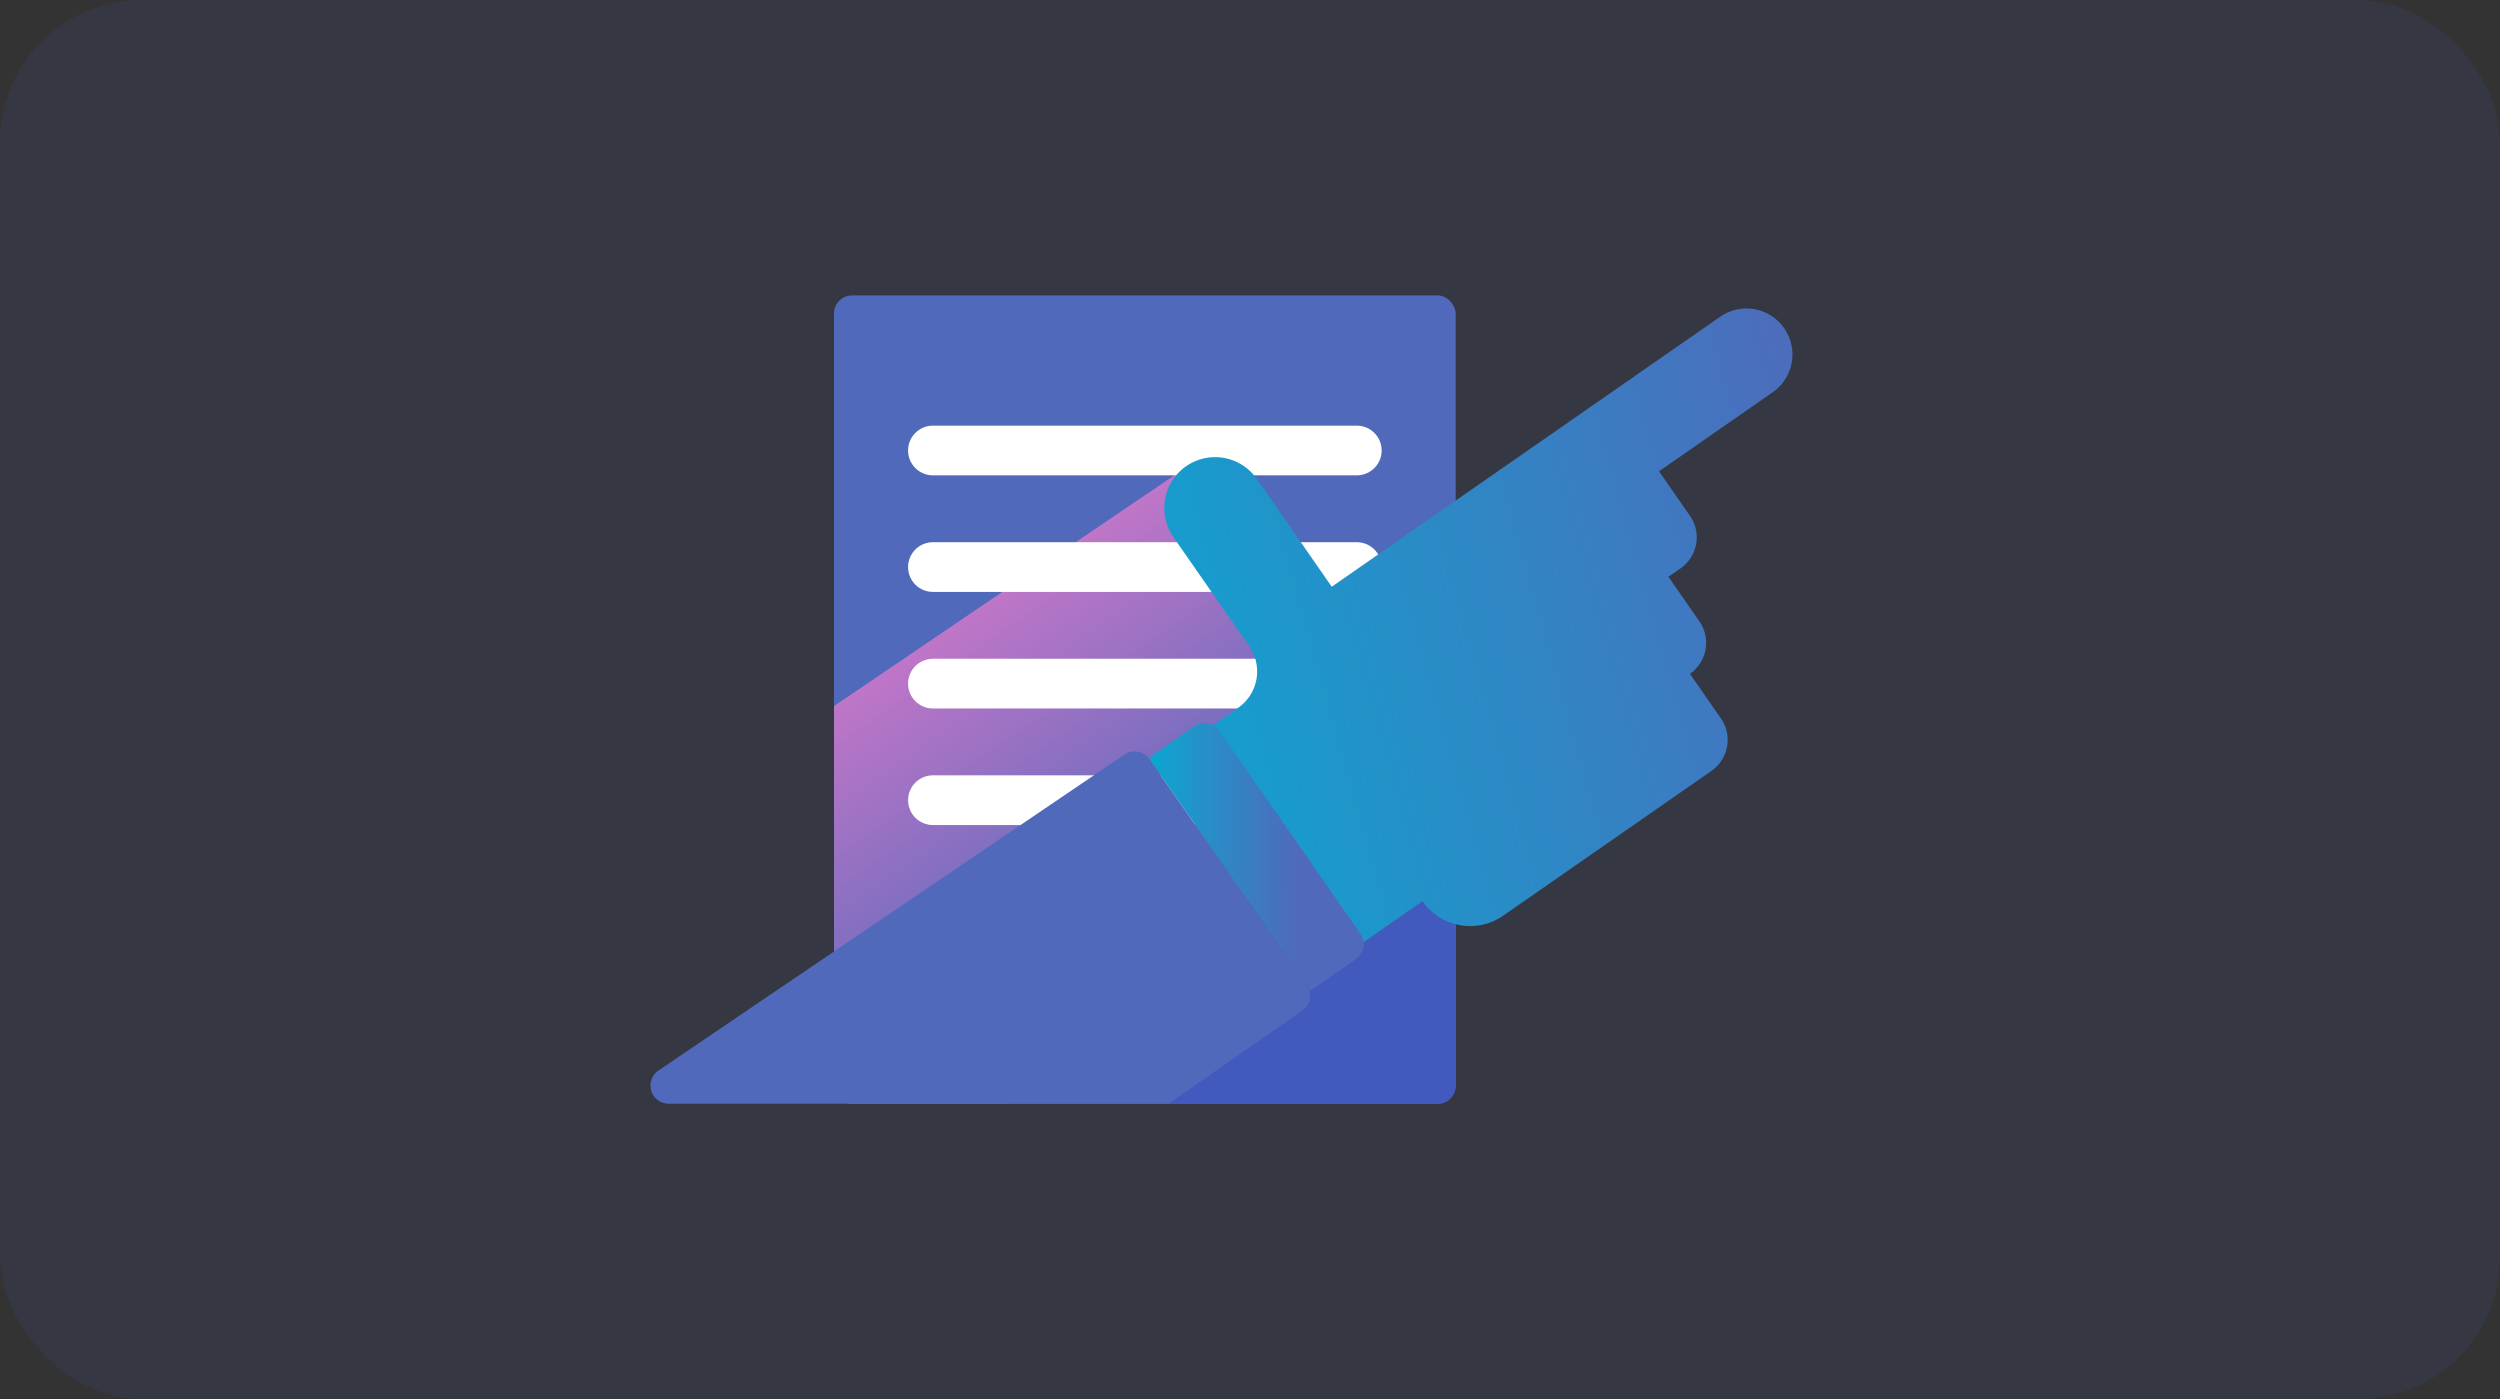 <svg xmlns="http://www.w3.org/2000/svg" xmlns:xlink="http://www.w3.org/1999/xlink" width="352" height="197" viewBox="0 0 352 197">
    <rect x="0" y="0" width="352" height="197" fill="#333333" stroke="none"/>
    <defs>
        <rect id="a" width="352" height="197" rx="20"/>
        <linearGradient id="c" x1="3.913%" x2="55.399%" y1="-5.394%" y2="71.979%">
            <stop offset="0%" stop-color="#FF7DCF"/>
            <stop offset="100%" stop-color="#5069BB"/>
        </linearGradient>
        <linearGradient id="d" x1="-32.051%" x2="115.133%" y1="77.736%" y2="35.953%">
            <stop offset="0%" stop-color="#00B1D4"/>
            <stop offset="100%" stop-color="#5069BB"/>
        </linearGradient>
        <linearGradient id="e" x1="22.498%" x2="57.093%" y1="-22.23%" y2="70.551%">
            <stop offset="0%" stop-color="#00B1D4"/>
            <stop offset="100%" stop-color="#5069BB"/>
        </linearGradient>
    </defs>
    <g fill="none" fill-rule="evenodd">
        <mask id="b" fill="#fff">
            <use xlink:href="#a"/>
        </mask>
        <use fill="#4866C9" fill-opacity=".1" xlink:href="#a"/>
        <g mask="url(#b)">
            <g transform="translate(47)">
                <rect width="87.533" height="113.817" x="70.428" y="41.591" fill="#5069BB" fill-rule="nonzero" rx="2.558"/>
                <path fill="url(#c)" fill-rule="nonzero" d="M157.96 92.003v60.848a2.558 2.558 0 0 1-2.557 2.557H72.985a2.558 2.558 0 0 1-2.557-2.557V99.412l50.409-34.18 19.24 18.727 17.883 8.044z"/>
                <path stroke="#FFF" stroke-linecap="round" stroke-linejoin="round" stroke-width="7" d="M84.356 63.43h59.68M84.356 79.842h59.68M84.356 96.254h59.68M84.356 112.666h59.68"/>
                <path fill="#1A2FC6" fill-rule="nonzero" d="M157.96 107.367v45.484a2.554 2.554 0 0 1-2.557 2.557H94.58l57.684-52.867 5.695 4.826z" opacity=".25"/>
                <path fill="url(#d)" fill-rule="nonzero" d="M140.51 82.611l-10.545-15.17A7.16 7.16 0 0 0 120 65.648a7.16 7.16 0 0 0-1.792 9.965l10.68 15.364a6.24 6.24 0 0 1-1.563 8.686l-3.6 2.502 21.217 30.523 8.344-5.8a8.16 8.16 0 0 0 11.358 2.043l29.33-20.387a5.312 5.312 0 0 0 1.33-7.393l-4.36-6.274a5.312 5.312 0 0 0 1.33-7.393l-4.362-6.274 1.707-1.186a5.312 5.312 0 0 0 1.33-7.393l-4.36-6.274 16.047-11.155a6.476 6.476 0 0 0-7.392-10.635L140.51 82.611z"/>
                <path fill="url(#e)" fill-rule="nonzero" d="M125.2 100.2h7.785a2.558 2.558 0 0 1 2.558 2.557v34.795a2.558 2.558 0 0 1-2.558 2.558h-7.786V100.2z" transform="rotate(-34.803 130.371 120.155)"/>
                <path fill="#5069BB" fill-rule="nonzero" d="M117.535 155.395l18.823-13.084a2.558 2.558 0 0 0 .64-3.56l-22.138-31.85a2.558 2.558 0 0 0-3.536-.658L45.71 150.731a2.558 2.558 0 0 0 1.436 4.674l70.39-.01z"/>
            </g>
        </g>
    </g>
</svg>
